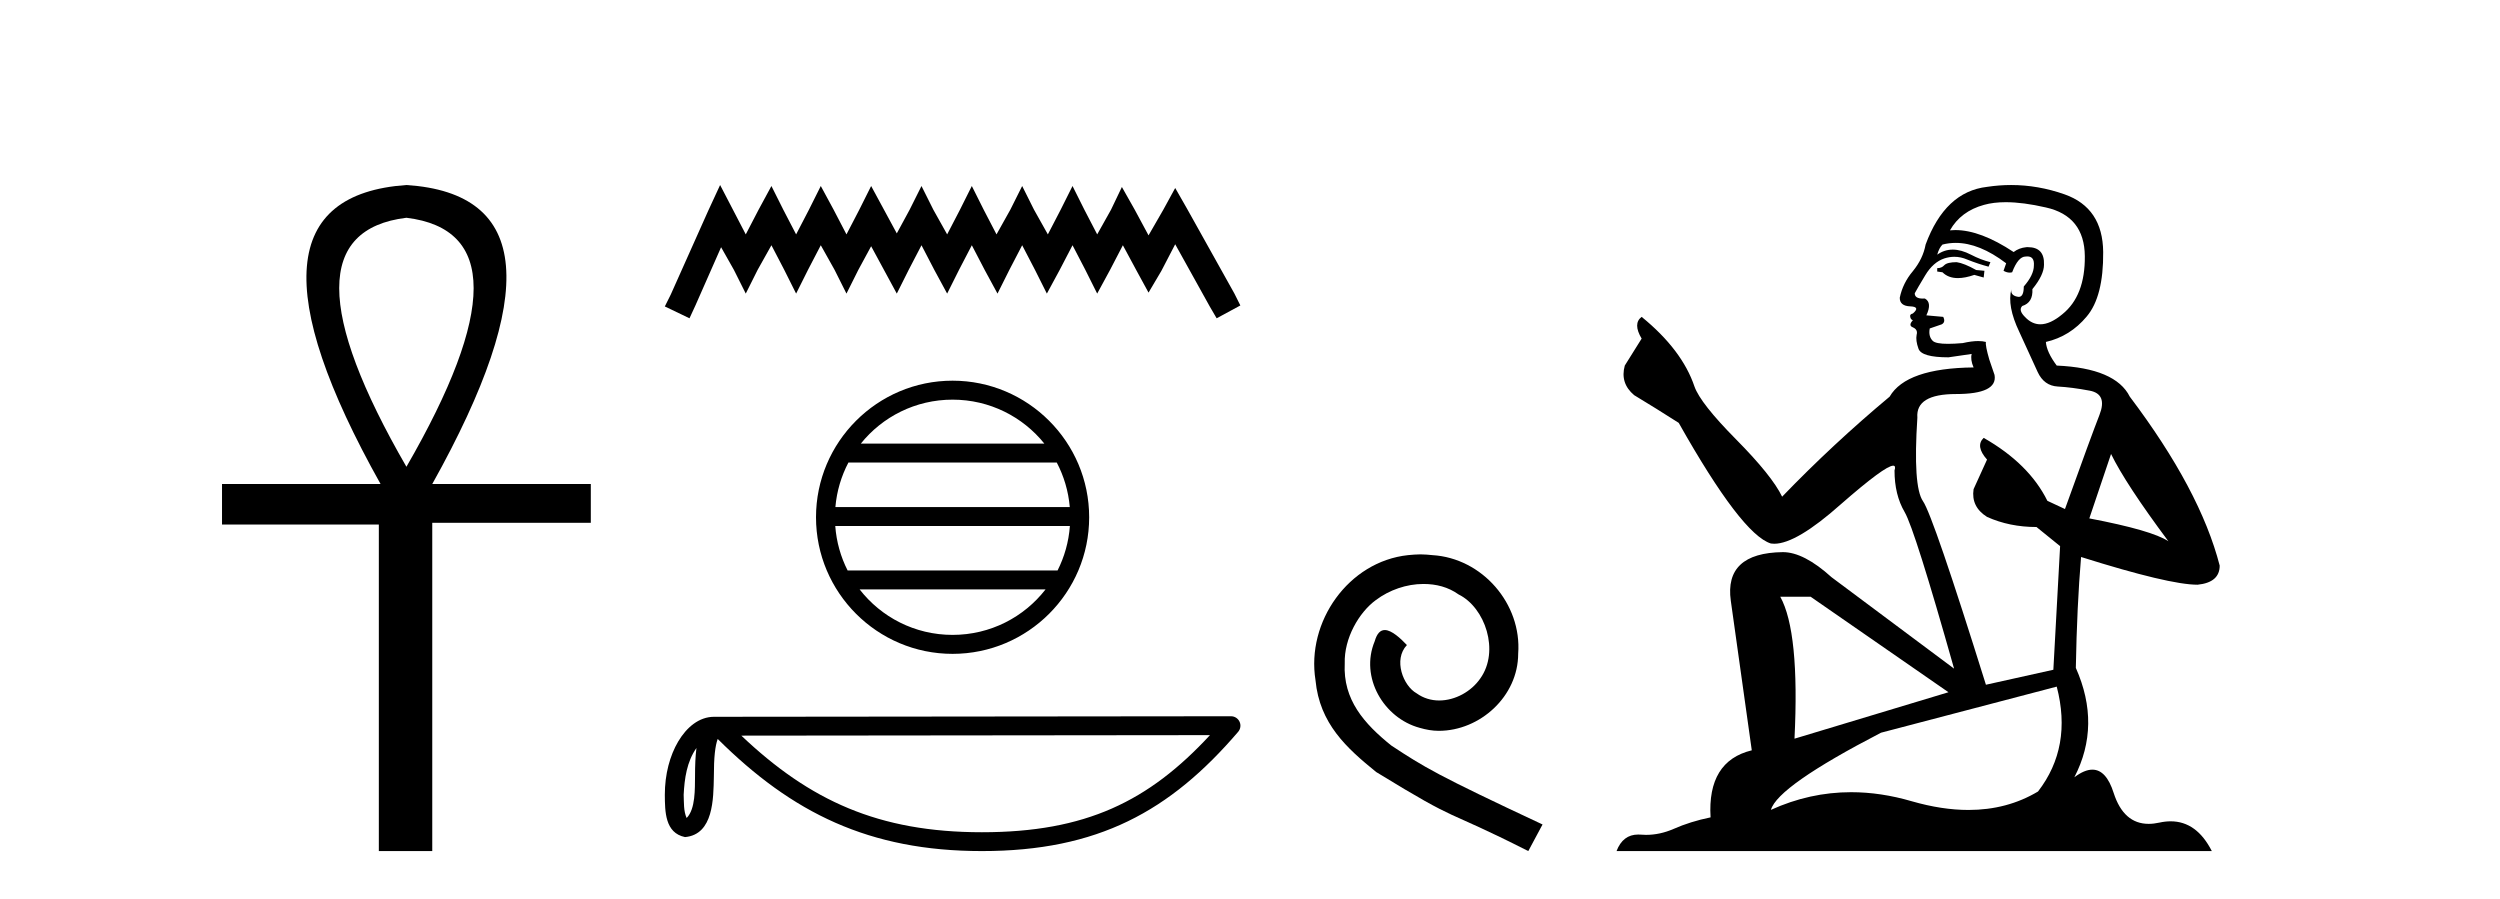 <?xml version='1.0' encoding='UTF-8' standalone='yes'?><svg xmlns='http://www.w3.org/2000/svg' xmlns:xlink='http://www.w3.org/1999/xlink' width='114.0' height='41.0' ><path d='M 18.533 9.93 Q 24.662 10.676 18.533 21.285 Q 12.403 10.676 18.533 9.93 ZM 18.533 8.437 Q 10.046 9.026 17.354 22.071 L 10.124 22.071 L 10.124 23.918 L 17.275 23.918 L 17.275 38.809 L 19.711 38.809 L 19.711 23.839 L 26.941 23.839 L 26.941 22.071 L 19.711 22.071 Q 27.02 8.987 18.533 8.437 Z' style='fill:#000000;stroke:none' /><path d='M 32.837 8.437 L 32.296 9.607 L 30.586 13.433 L 30.316 13.974 L 31.441 14.514 L 31.711 13.929 L 32.882 11.273 L 33.467 12.308 L 34.007 13.388 L 34.547 12.308 L 35.177 11.183 L 35.763 12.308 L 36.303 13.388 L 36.843 12.308 L 37.428 11.183 L 38.058 12.308 L 38.599 13.388 L 39.139 12.308 L 39.724 11.228 L 40.309 12.308 L 40.894 13.388 L 41.435 12.308 L 42.02 11.183 L 42.605 12.308 L 43.19 13.388 L 43.73 12.308 L 44.315 11.183 L 44.901 12.308 L 45.486 13.388 L 46.026 12.308 L 46.611 11.183 L 47.196 12.308 L 47.737 13.388 L 48.322 12.308 L 48.907 11.183 L 49.492 12.308 L 50.032 13.388 L 50.618 12.308 L 51.203 11.183 L 51.833 12.353 L 52.373 13.343 L 52.958 12.353 L 53.589 11.138 L 55.164 13.974 L 55.479 14.514 L 56.56 13.929 L 56.29 13.388 L 54.129 9.517 L 53.589 8.572 L 53.048 9.562 L 52.373 10.733 L 51.743 9.562 L 51.158 8.527 L 50.663 9.562 L 50.032 10.688 L 49.447 9.562 L 48.907 8.482 L 48.367 9.562 L 47.782 10.688 L 47.151 9.562 L 46.611 8.482 L 46.071 9.562 L 45.441 10.688 L 44.856 9.562 L 44.315 8.482 L 43.775 9.562 L 43.19 10.688 L 42.56 9.562 L 42.02 8.482 L 41.48 9.562 L 40.894 10.643 L 40.309 9.562 L 39.724 8.482 L 39.184 9.562 L 38.599 10.688 L 38.013 9.562 L 37.428 8.482 L 36.888 9.562 L 36.303 10.688 L 35.718 9.562 L 35.177 8.482 L 34.592 9.562 L 34.007 10.688 L 33.422 9.562 L 32.837 8.437 Z' style='fill:#000000;stroke:none' /><path d='M 43.437 18.224 C 45.131 18.224 46.64 19.006 47.623 20.229 L 39.253 20.229 C 40.235 19.006 41.744 18.224 43.437 18.224 ZM 48.189 21.093 C 48.512 21.708 48.719 22.394 48.782 23.121 L 38.094 23.121 C 38.156 22.394 38.364 21.708 38.687 21.093 ZM 48.787 23.985 C 48.734 24.711 48.537 25.396 48.225 26.013 L 38.651 26.013 C 38.338 25.396 38.141 24.711 38.088 23.985 ZM 47.677 26.877 C 46.696 28.14 45.163 28.951 43.437 28.951 C 41.712 28.951 40.18 28.14 39.199 26.877 ZM 43.437 17.359 C 40.004 17.359 37.21 20.155 37.21 23.588 C 37.21 27.021 40.004 29.816 43.437 29.816 C 46.871 29.816 49.666 27.021 49.666 23.588 C 49.666 20.155 46.871 17.359 43.437 17.359 Z' style='fill:#000000;stroke:none' /><path d='M 31.758 34.109 C 31.711 34.472 31.693 34.899 31.693 35.42 C 31.684 35.948 31.721 36.892 31.31 37.301 C 31.165 36.972 31.191 36.593 31.175 36.242 C 31.212 35.501 31.319 34.732 31.758 34.109 ZM 55.175 33.522 C 52.38 36.54 49.513 37.95 44.775 37.95 C 40.057 37.95 36.927 36.504 33.805 33.545 L 55.175 33.522 ZM 56.134 32.661 C 56.134 32.661 56.134 32.661 56.134 32.661 L 32.561 32.686 C 31.876 32.686 31.31 33.166 30.927 33.811 C 30.545 34.456 30.316 35.306 30.316 36.242 C 30.322 37.004 30.321 37.983 31.237 38.171 C 32.539 38.056 32.531 36.412 32.552 35.42 C 32.552 34.527 32.61 34.019 32.727 33.696 C 36.116 37.065 39.63 38.809 44.775 38.809 C 50.061 38.809 53.356 36.994 56.46 33.371 C 56.569 33.243 56.595 33.064 56.524 32.911 C 56.454 32.759 56.302 32.661 56.134 32.661 Z' style='fill:#000000;stroke:none' /><path d='M 64.77 25.279 C 64.583 25.279 64.395 25.297 64.207 25.314 C 61.49 25.604 59.56 28.354 59.987 31.019 C 60.175 33.001 61.405 34.111 62.755 35.205 C 66.769 37.665 65.642 36.759 69.69 38.809 L 70.34 37.596 C 65.522 35.341 64.941 34.983 63.438 33.992 C 62.208 33.001 61.234 31.908 61.32 30.251 C 61.285 29.106 61.969 27.927 62.738 27.364 C 63.353 26.902 64.138 26.629 64.907 26.629 C 65.488 26.629 66.035 26.766 66.513 27.107 C 67.726 27.705 68.392 29.687 67.504 30.934 C 67.094 31.532 66.359 31.942 65.625 31.942 C 65.266 31.942 64.907 31.839 64.6 31.617 C 63.985 31.276 63.523 30.08 64.155 29.414 C 63.865 29.106 63.455 28.73 63.148 28.73 C 62.943 28.73 62.789 28.884 62.686 29.243 C 62.003 30.883 63.096 32.745 64.736 33.189 C 65.027 33.274 65.317 33.326 65.608 33.326 C 67.487 33.326 69.229 31.754 69.229 29.807 C 69.4 27.534 67.589 25.45 65.317 25.314 C 65.146 25.297 64.958 25.279 64.77 25.279 Z' style='fill:#000000;stroke:none' /><path d='M 89.226 11.955 Q 88.799 11.955 88.662 12.091 Q 88.542 12.228 88.337 12.228 L 88.337 12.382 L 88.577 12.416 Q 88.842 12.681 89.281 12.681 Q 89.607 12.681 90.029 12.535 L 90.456 12.655 L 90.49 12.348 L 90.114 12.313 Q 89.567 12.006 89.226 11.955 ZM 91.463 9.22 Q 92.252 9.22 93.292 9.46 Q 95.051 9.853 95.068 11.681 Q 95.085 13.492 94.043 14.329 Q 93.492 14.788 93.04 14.788 Q 92.651 14.788 92.335 14.449 Q 92.027 14.141 92.215 13.953 Q 92.711 13.8 92.677 13.185 Q 93.206 12.535 93.206 12.074 Q 93.239 11.27 92.468 11.27 Q 92.436 11.27 92.403 11.271 Q 92.062 11.305 91.822 11.493 Q 90.311 10.491 89.162 10.491 Q 89.038 10.491 88.918 10.503 L 88.918 10.503 Q 89.414 9.631 90.473 9.341 Q 90.905 9.22 91.463 9.22 ZM 96.264 20.701 Q 96.93 22.068 98.878 24.682 Q 98.143 24.186 95.273 23.639 L 96.264 20.701 ZM 89.181 11.076 Q 90.258 11.076 91.481 12.006 L 91.361 12.348 Q 91.505 12.431 91.64 12.431 Q 91.698 12.431 91.754 12.416 Q 92.027 11.698 92.369 11.698 Q 92.41 11.693 92.447 11.693 Q 92.776 11.693 92.745 12.108 Q 92.745 12.535 92.284 13.065 Q 92.284 13.538 92.054 13.538 Q 92.018 13.538 91.976 13.526 Q 91.669 13.458 91.72 13.185 L 91.72 13.185 Q 91.515 13.953 92.079 15.132 Q 92.625 16.328 92.916 16.96 Q 93.206 17.592 93.838 17.626 Q 94.47 17.66 95.29 17.814 Q 96.11 17.968 95.734 18.925 Q 95.359 19.881 94.163 23.212 L 93.36 22.837 Q 92.523 21.145 90.456 19.967 L 90.456 19.967 Q 90.063 20.342 90.609 20.957 L 89.995 22.307 Q 89.875 23.11 90.609 23.571 Q 91.634 24.032 92.864 24.032 L 93.941 24.904 L 93.633 30.541 L 90.558 31.224 Q 88.15 23.52 87.688 22.854 Q 87.227 22.187 87.432 19.044 Q 87.347 17.968 89.192 17.968 Q 91.105 17.968 90.951 17.097 L 90.712 16.396 Q 90.524 15.747 90.558 15.593 Q 90.408 15.552 90.208 15.552 Q 89.909 15.552 89.499 15.645 Q 89.112 15.679 88.831 15.679 Q 88.269 15.679 88.132 15.542 Q 87.927 15.337 87.996 14.978 L 88.542 14.79 Q 88.73 14.688 88.611 14.449 L 87.842 14.38 Q 88.115 13.8 87.774 13.612 Q 87.722 13.615 87.677 13.615 Q 87.312 13.615 87.312 13.373 Q 87.432 13.15 87.791 12.553 Q 88.15 11.955 88.662 11.784 Q 88.892 11.71 89.119 11.71 Q 89.414 11.71 89.704 11.835 Q 90.217 12.04 90.678 12.16 L 90.763 11.955 Q 90.336 11.852 89.875 11.613 Q 89.431 11.382 89.046 11.382 Q 88.662 11.382 88.337 11.613 Q 88.423 11.305 88.577 11.152 Q 88.873 11.076 89.181 11.076 ZM 82.563 27.21 L 88.85 31.566 L 81.829 33.684 Q 82.068 28.816 81.18 27.21 ZM 93.787 31.31 Q 94.504 34.06 92.933 36.093 Q 91.525 36.934 89.763 36.934 Q 88.553 36.934 87.176 36.537 Q 85.764 36.124 84.412 36.124 Q 82.524 36.124 80.753 36.93 Q 81.06 35.854 85.775 33.411 L 93.787 31.31 ZM 91.708 8.437 Q 91.161 8.437 90.609 8.521 Q 88.696 8.743 87.808 11.152 Q 87.688 11.801 87.227 12.365 Q 86.766 12.911 86.629 13.578 Q 86.629 13.953 87.107 13.97 Q 87.586 13.988 87.227 14.295 Q 87.073 14.329 87.107 14.449 Q 87.125 14.568 87.227 14.603 Q 87.005 14.842 87.227 14.927 Q 87.466 15.03 87.398 15.269 Q 87.347 15.525 87.483 15.901 Q 87.62 16.294 88.85 16.294 L 89.909 16.14 L 89.909 16.14 Q 89.841 16.396 89.995 16.755 Q 86.92 16.789 86.168 18.087 Q 83.588 20.24 81.265 22.649 Q 80.804 21.692 79.164 20.035 Q 77.541 18.395 77.268 17.626 Q 76.704 15.952 74.859 14.449 Q 74.449 14.756 74.859 15.44 L 74.09 16.67 Q 73.868 17.472 74.517 18.019 Q 75.508 18.617 76.55 19.283 Q 79.42 24.374 80.753 24.784 Q 80.826 24.795 80.906 24.795 Q 81.92 24.795 83.947 22.99 Q 85.955 21.235 86.329 21.235 Q 86.461 21.235 86.39 21.453 Q 86.39 22.563 86.851 23.349 Q 87.312 24.135 89.106 30.49 L 83.52 26.322 Q 82.256 25.177 81.299 25.177 Q 78.617 25.211 78.925 27.398 L 79.881 34.214 Q 77.848 34.709 78.002 37.272 Q 77.08 37.46 76.311 37.801 Q 75.69 38.07 75.057 38.07 Q 74.924 38.07 74.791 38.058 Q 74.744 38.055 74.7 38.055 Q 74.003 38.055 73.714 38.809 L 100.859 38.809 Q 100.167 37.452 98.982 37.452 Q 98.736 37.452 98.468 37.511 Q 98.209 37.568 97.979 37.568 Q 96.838 37.568 96.384 36.161 Q 96.047 35.096 95.412 35.096 Q 95.05 35.096 94.59 35.444 Q 95.82 33.069 94.658 30.456 Q 94.709 27.62 94.897 25.399 Q 98.912 26.663 100.21 26.663 Q 101.218 26.561 101.218 25.792 Q 100.33 22.341 97.118 18.087 Q 96.469 16.789 93.787 16.67 Q 93.326 16.055 93.292 15.593 Q 94.402 15.337 95.154 14.432 Q 95.922 13.526 95.905 11.493 Q 95.888 9.478 94.146 8.863 Q 92.939 8.437 91.708 8.437 Z' style='fill:#000000;stroke:none' /></svg>